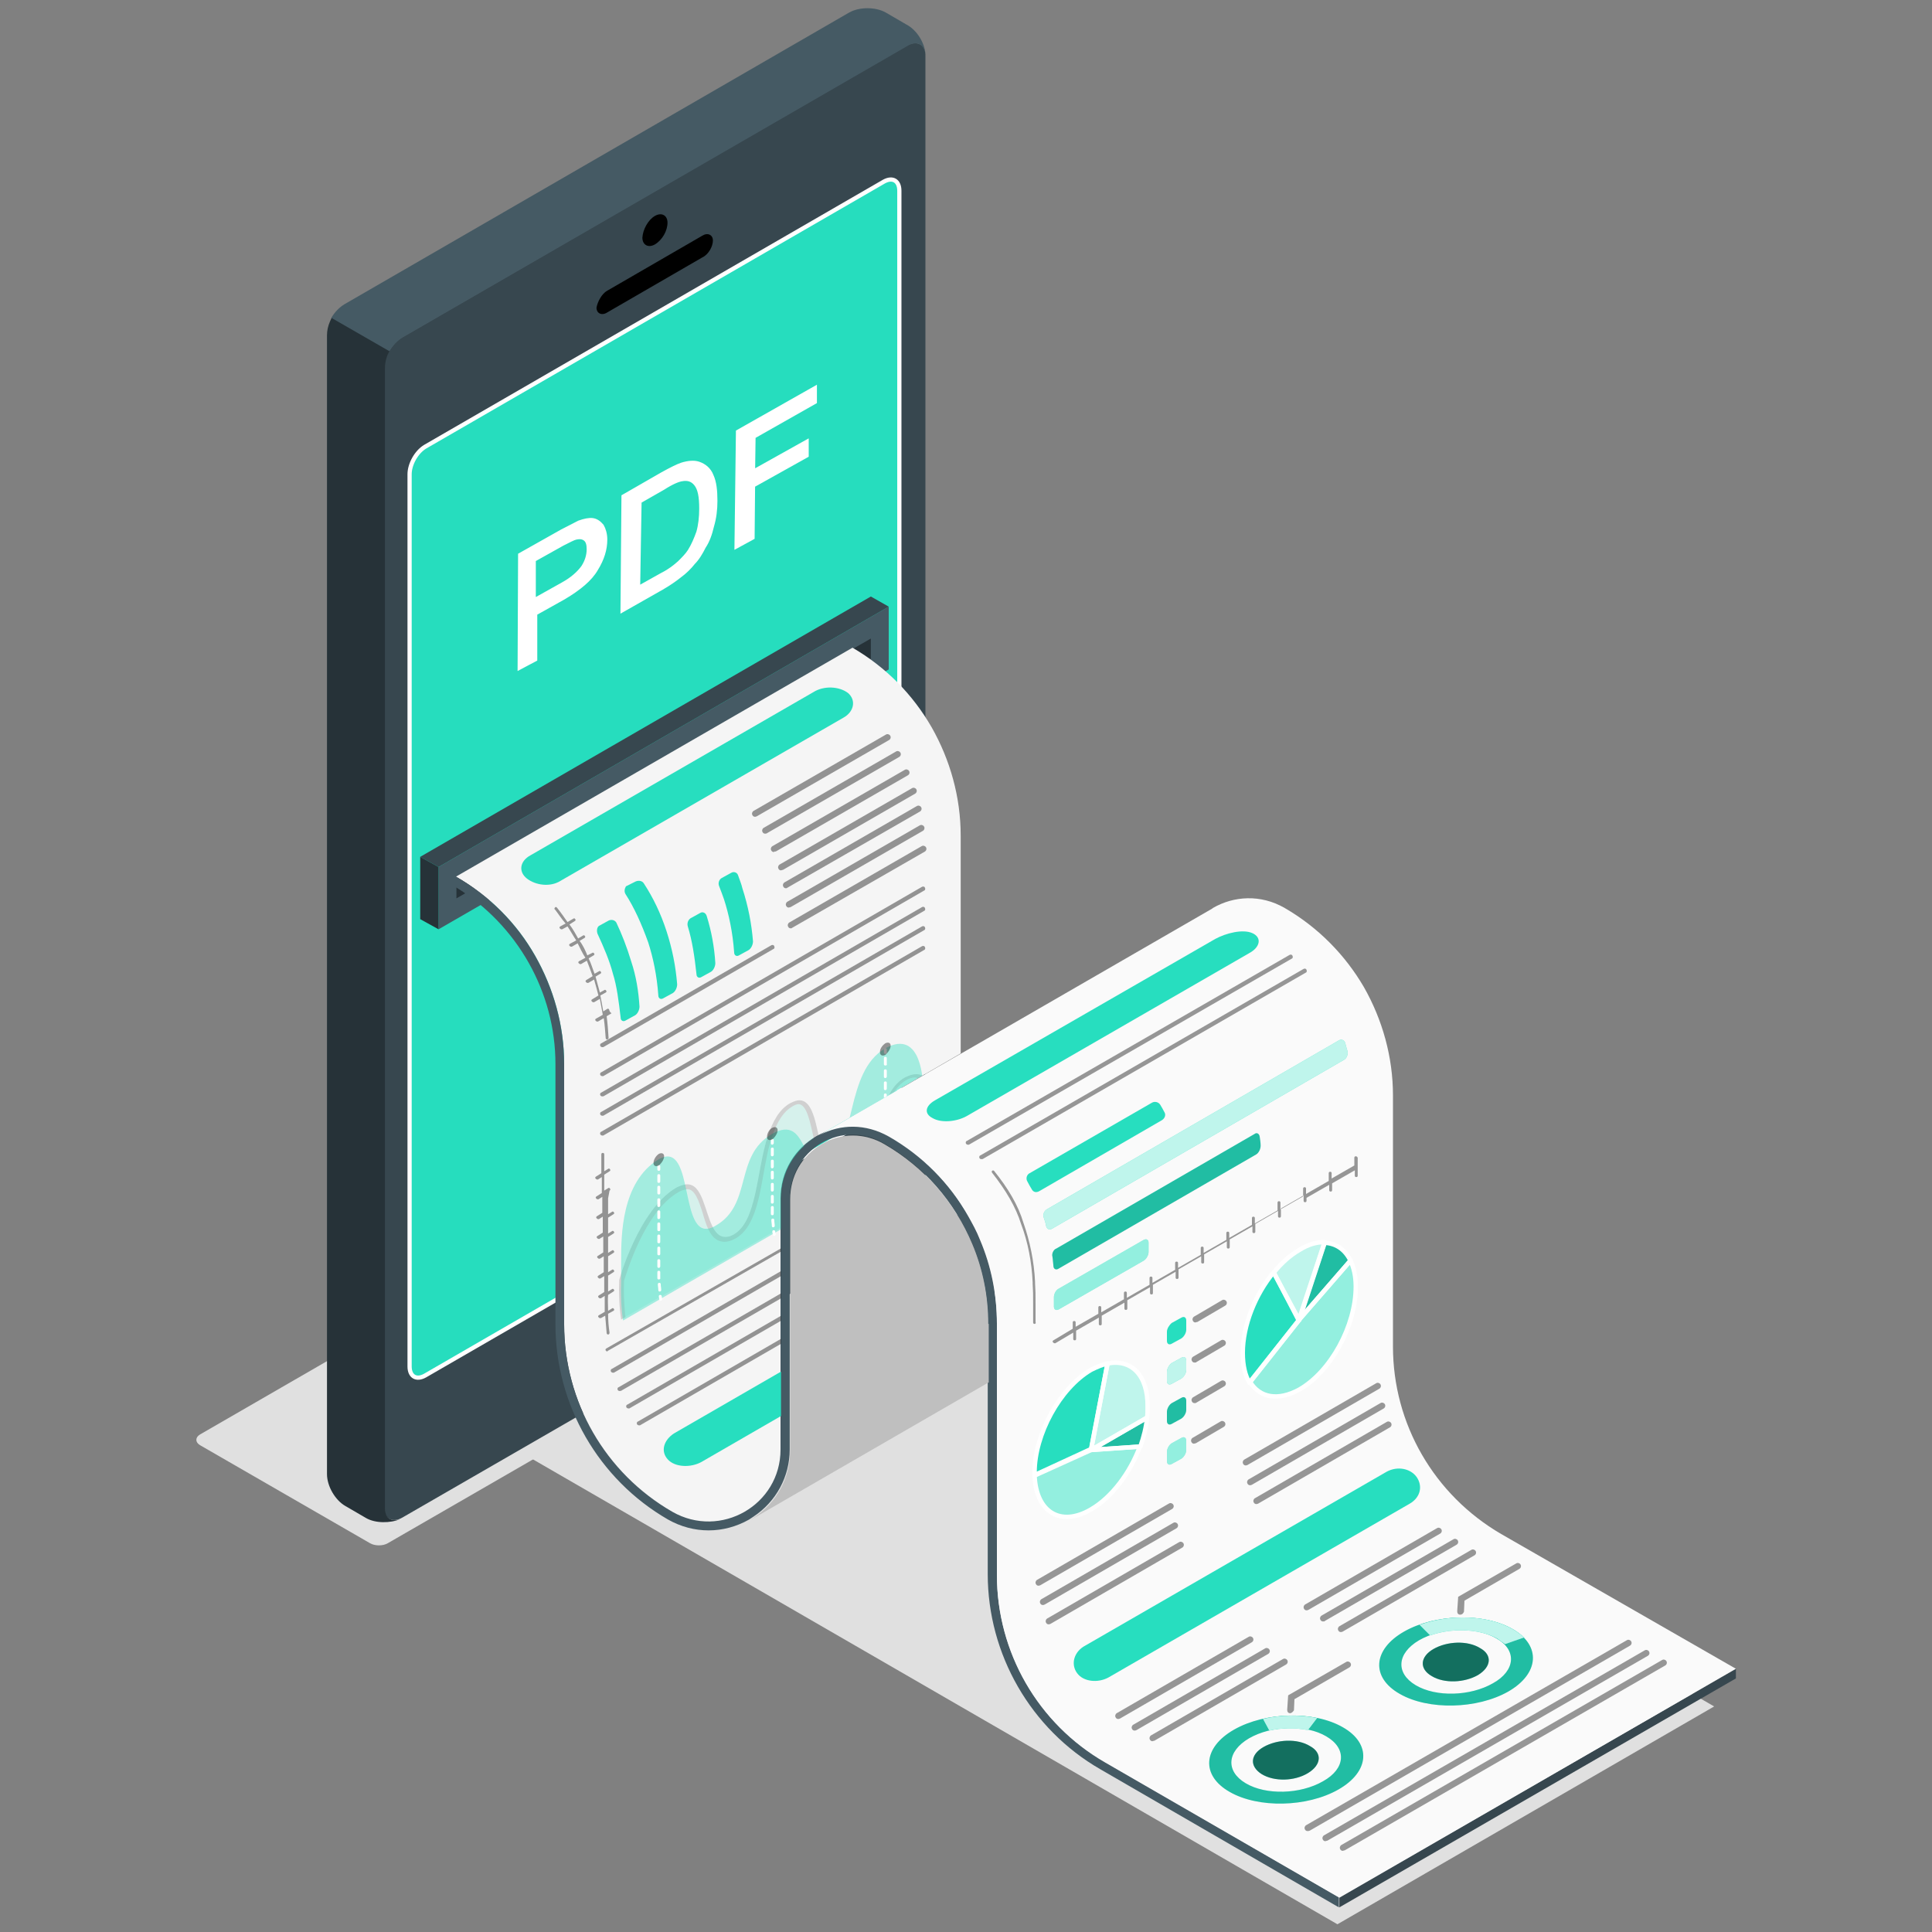 <?xml version="1.0" encoding="utf-8"?>
<!-- Generator: Adobe Illustrator 25.3.1, SVG Export Plug-In . SVG Version: 6.00 Build 0)  -->
<!DOCTYPE svg PUBLIC "-//W3C//DTD SVG 1.1//EN" "http://www.w3.org/Graphics/SVG/1.1/DTD/svg11.dtd">
<svg version="1.1" id="レイヤー_1" xmlns:x="http://ns.adobe.com/Extensibility/1.0/" xmlns:i="http://ns.adobe.com/AdobeIllustrator/10.0/" xmlns:graph="http://ns.adobe.com/Graphs/1.0/"
	 xmlns="http://www.w3.org/2000/svg" xmlns:xlink="http://www.w3.org/1999/xlink" x="0px" y="0px" viewBox="0 0 400 400"
	 style="enable-background:new 0 0 400 400;" xml:space="preserve">
<rect x="0" y="0" width="400" height="400" fill="#808080" stroke="none"/>
<style type="text/css">
	.st0{fill:#E0E0E0;}
	.st1{fill:#37474F;}
	.st2{fill:#263238;}
	.st3{fill:#27DEBF;}
	.st4{fill:#26DDBE;stroke:#FFFFFF;stroke-width:0.873;stroke-miterlimit:10;}
	.st5{fill:#455A64;}
	.st6{fill:#F5F5F5;}
	.st7{fill:#FAFAFA;}
	.st8{opacity:0.15;enable-background:new    ;}
	.st9{clip-path:url(#SVGID_2_);}
	.st10{opacity:0.4;enable-background:new    ;}
	.st11{opacity:0.15;}
	.st12{opacity:0.4;}
	.st13{fill:#FFFFFF;}
	.st14{opacity:0.7;fill:#FFFFFF;enable-background:new    ;}
	.st15{opacity:0.5;fill:#FFFFFF;enable-background:new    ;}
	.st16{fill:none;stroke:#FFFFFF;stroke-width:0.918;stroke-linecap:round;stroke-linejoin:round;stroke-miterlimit:10;}
	.st17{opacity:0.5;enable-background:new    ;}
	.st18{fill:#FFFFFF;stroke:#FFFFFF;stroke-width:0.873;stroke-miterlimit:10;}
</style>
<g>
	<polygon id="Shadow_13_" class="st0" points="106.8,300.1 276.9,398.4 354.9,353.3 184.7,255.1 	"/>
	<path id="Shadow_12_" class="st0" d="M76.6,319.5l-35.2-20.3c-1-0.6-1-1.6,0-2.2l123.8-71.5c1-0.6,2.7-0.6,3.8,0l35.2,20.3
		c1,0.6,1,1.6,0,2.2L80.3,319.5C79.3,320.1,77.6,320.1,76.6,319.5z"/>
	<g id="Device_4_">
		<g id="Device_5_">
			<g id="XMLID_602_">
				<path id="XMLID_603_" class="st1" d="M187.8,9.4L83.3,69.8c-2.1,1.2-3.8,4.1-3.8,6.6V312c0,2.4,1.7,3.4,3.8,2.2l104.5-60.3
					c2.1-1.2,3.8-4.1,3.8-6.6V11.7C191.7,9.2,189.9,8.3,187.8,9.4z M186.2,225.6c0,2.1-1.4,3.4-3.2,4.5l-95,54.9
					c-1.8,1-3.2,0.2-3.2-1.9V98.4c0-2.1,1.4-4.6,3.2-5.7l95-54.9c1.8-1,3.2-0.2,3.2,1.9V225.6z"/>
			</g>
			<g id="XMLID_600_">
				<path id="XMLID_601_" class="st2" d="M82.9,314.5c-2.1,0.9-5.2,0.9-7.1-0.2l-4.3-2.5c-2.1-1.2-3.8-4.1-3.8-6.6V69.4
					c0-0.9,0.2-1.9,0.6-2.8c0.1-0.3,0.3-0.6,0.4-0.9l0,0l12,6.9l0,0c-0.2,0.4-0.5,0.9-0.6,1.3c-0.3,0.8-0.4,1.6-0.4,2.4V312
					C79.6,314.3,81,315.2,82.9,314.5z"/>
			</g>
			<path id="XMLID_599_" class="st3" d="M136.5,263.4c3.3-1.9,6-0.3,6,3.4c0,3.8-2.7,8.5-6,10.3s-6,0.4-6-3.4
				C130.5,269.9,133.2,265.3,136.5,263.4z"/>
			<g id="XMLID_596_">
				<path id="XMLID_598_" d="M135.6,44.7c1.4-0.8,2.6-0.1,2.6,1.4c0,1.7-1.1,3.6-2.6,4.5c-1.4,0.8-2.6,0.1-2.6-1.4
					C133.1,47.5,134.2,45.5,135.6,44.7z"/>
				<path id="XMLID_597_" d="M125.7,60.2l19.7-11.4c1.1-0.7,2.2-0.2,2.2,1c0,1.2-0.9,2.9-2.2,3.5l-19.7,11.4c-1.1,0.7-2.2,0.2-2.2-1
					C123.7,62.5,124.6,60.8,125.7,60.2z"/>
			</g>
			<path id="XMLID_595_" class="st4" d="M186.2,225.4c0,2.1-1.4,3.4-3.2,4.5l-95,54.9c-1.8,1-3.2,0.2-3.2-1.9V98.2
				c0-2.1,1.4-4.6,3.2-5.7l95-54.9c1.8-1,3.2-0.2,3.2,1.9V225.4z"/>
			<g id="XMLID_593_">
				<path id="XMLID_594_" class="st5" d="M191.6,11.1c-0.3-2-1.9-2.7-3.7-1.6L83.3,69.9c-1,0.6-2,1.7-2.7,2.8l-12-6.9
					c0.7-1.2,1.7-2.2,2.7-2.8L175.8,2.6c2.1-1.2,5.5-1.2,7.6,0l4.3,2.5C189.8,6.2,191.4,8.8,191.6,11.1z"/>
			</g>
		</g>
	</g>
	<g id="Analysis_2_">
		<g>
			<g>
				<polygon class="st5" points="90.8,179.5 184,125.6 184,138.6 90.8,192.4 				"/>
				<polygon class="st2" points="94.5,181.6 94.5,186 180.3,136.4 180.3,132.2 				"/>
				<polygon class="st1" points="90.8,179.5 87,177.4 180.3,123.5 184,125.6 				"/>
				<polygon class="st2" points="87,177.4 90.8,179.5 90.8,192.4 87,190.3 				"/>
			</g>
			<g id="XMLID_588_">
				<polygon id="XMLID_591_" class="st1" points="359.4,347.5 277.3,394.9 277.3,392.8 359.4,345.5 				"/>
				<path id="XMLID_590_" class="st6" d="M198.9,218.1l-18.1,10.5l-11.1,6.4c-0.3,0.2-0.7,0.4-1,0.6c-4.1,2.6-7,7.1-7,12.6v52
					c0,5.1-2.4,9.3-6,11.9c-2.6,2-5.7,3-9,3c-2.5,0-5.1-0.6-7.5-2.1c-13.9-8-22.4-22.8-22.4-38.8v-53.9c0-8-2.2-15.7-6-22.4
					c-3.8-6.7-9.4-12.4-16.4-16.4l82.1-47.4l0,0c6.9,4,12.5,9.7,16.4,16.5c3.8,6.7,6,14.4,6,22.4v23.5
					C198.9,203.3,198.9,218.1,198.9,218.1z"/>
				<path class="st5" d="M228.8,364.8c-13.9-8-22.4-22.8-22.4-38.8v-52c0-6.1-1.2-12-3.5-17.4c-0.7-1.8-1.6-3.4-2.5-5
					c-3.8-6.7-9.4-12.4-16.4-16.4l0,0c-9.9-5.7-22.4,1.4-22.4,12.9v5.3v-5.3v52v-10.8v10.8c0,11.5-12.4,18.6-22.4,12.9
					c-13.9-8-22.4-22.8-22.4-38.8v-53.9c0-8-2.2-15.7-6-22.4c-3.8-6.7-9.4-12.4-16.4-16.4v2.2c12.7,7.8,20.6,21.7,20.6,36.6v53.9
					c0,16.6,8.9,32.1,23.3,40.4c5.3,3,11.5,3,16.8,0c0.3-0.2,0.6-0.4,0.9-0.6l0,0c4.7-3.1,7.5-8.3,7.5-13.9v-52
					c0-4.8,2.5-9,6.5-11.4c4.1-2.4,9-2.4,13,0c8.3,4.8,14.6,12.1,18.2,20.7c2.2,5.2,3.3,10.8,3.3,16.5v12.1v39.9
					c0,16.6,8.9,32.1,23.3,40.4l49.4,28.6v-2.1L228.8,364.8z"/>
				<path id="XMLID_589_" class="st7" d="M359.4,345.5l-82.1,47.4l-48.5-28c-13.9-8-22.4-22.8-22.4-38.8v-52c0-6.1-1.2-12-3.5-17.4
					c-0.7-1.8-1.6-3.4-2.5-5c-3.8-6.7-9.4-12.4-16.4-16.4c-4.8-2.7-10-2.6-14.3-0.3l11.1-6.4l22.4-12.9l47.8-27.6l0.1-0.1
					c4.3-2.5,9.9-2.9,14.9,0c6.9,4,12.5,9.7,16.4,16.4c3.8,6.7,6,14.4,6,22.4v52c0,16,8.5,30.7,22.4,38.8L359.4,345.5z"/>
				<path class="st0" d="M204.6,274.1c0-5.7-1.1-11.3-3.3-16.5c-3.6-8.6-9.9-15.9-18.2-20.7c-4.1-2.4-9-2.4-13,0
					c-4.1,2.4-6.5,6.6-6.5,11.4v52c0,5.7-2.8,10.8-7.5,13.9l0,0c-0.3,0.2-0.6,0.4-0.9,0.6l49.5-28.6V274.1z"/>
				<path class="st8" d="M204.6,274.1c0-5.7-1.1-11.3-3.3-16.5c-3.6-8.6-9.9-15.9-18.2-20.7c-4.1-2.4-9-2.4-13,0
					c-4.1,2.4-6.5,6.6-6.5,11.4v52c0,5.7-2.8,10.8-7.5,13.9l0,0c-0.3,0.2-0.6,0.4-0.9,0.6l49.5-28.6V274.1z"/>
			</g>
		</g>
		<g>
			<g>
				<defs>
					<path id="SVGID_1_" d="M198.9,218.1l-18.1,10.5l-11.1,6.4c-0.3,0.2-0.7,0.4-1,0.6c-4.1,2.6-7,7.1-7,12.6v52
						c0,5.1-2.4,9.3-6,11.9c-2.6,2-5.7,3-9,3c-2.5,0-5.1-0.6-7.5-2.1c-13.9-8-22.4-22.8-22.4-38.8v-53.9c0-8-2.2-15.7-6-22.4
						c-3.8-6.7-9.4-12.4-16.4-16.4l82.1-47.4l0,0c6.9,4,12.5,9.7,16.4,16.5c3.8,6.7,6,14.4,6,22.4v23.5
						C198.9,203.3,198.9,218.1,198.9,218.1z"/>
				</defs>
				<clipPath id="SVGID_2_">
					<use xlink:href="#SVGID_1_"  style="overflow:visible;"/>
				</clipPath>
				<g class="st9">
					<path class="st3" d="M109.1,181.9c1.8,1.4,4.8,1.8,6.9,0.5l58.6-33.8c2.2-1.2,2.7-3.6,1-5.1c-1.8-1.4-5-1.6-7.2-0.2l-58.6,33.8
						C107.6,178.3,107.3,180.5,109.1,181.9z"/>
					<g>
						<path class="st10" d="M156.3,169.1c-0.2,0-0.4-0.1-0.5-0.3c-0.2-0.3-0.1-0.7,0.2-0.9l27.4-15.8c0.3-0.2,0.7-0.1,0.9,0.2
							c0.2,0.3,0.1,0.7-0.2,0.9L156.7,169C156.5,169.1,156.4,169.1,156.3,169.1z"/>
					</g>
					<g>
						<path class="st10" d="M158.4,172.6c-0.2,0-0.4-0.1-0.5-0.3c-0.2-0.3-0.1-0.7,0.2-0.9l27.4-15.8c0.3-0.2,0.7-0.1,0.9,0.2
							c0.2,0.3,0.1,0.7-0.2,0.9l-27.4,15.8C158.7,172.6,158.5,172.6,158.4,172.6z"/>
					</g>
					<g>
						<path class="st10" d="M160.2,176.4c-0.2,0-0.4-0.1-0.5-0.3c-0.2-0.3-0.1-0.7,0.2-0.9l27.4-15.8c0.3-0.2,0.7-0.1,0.9,0.2
							c0.2,0.3,0.1,0.7-0.2,0.9l-27.4,15.8C160.4,176.2,160.3,176.4,160.2,176.4z"/>
					</g>
					<g>
						<path class="st10" d="M161.7,180.2c-0.2,0-0.4-0.1-0.5-0.3c-0.2-0.3-0.1-0.7,0.2-0.9l27.4-15.8c0.3-0.2,0.7-0.1,0.9,0.2
							s0.1,0.7-0.2,0.9l-27.4,15.8C161.9,180.1,161.8,180.2,161.7,180.2z"/>
					</g>
					<g>
						<path class="st10" d="M162.7,183.9c-0.2,0-0.4-0.1-0.5-0.3c-0.2-0.3-0.1-0.7,0.2-0.9l27.4-15.8c0.3-0.2,0.7-0.1,0.9,0.2
							s0.1,0.7-0.2,0.9L163,183.8C162.9,183.9,162.8,183.9,162.7,183.9z"/>
					</g>
					<g>
						<path class="st10" d="M163.3,187.9c-0.2,0-0.4-0.1-0.5-0.3c-0.2-0.3-0.1-0.7,0.2-0.9l27.4-15.8c0.3-0.2,0.7-0.1,0.9,0.2
							c0.2,0.3,0.1,0.7-0.2,0.9l-27.4,15.8C163.6,187.8,163.4,187.9,163.3,187.9z"/>
					</g>
					<g>
						<path class="st10" d="M163.7,192.2c-0.2,0-0.4-0.1-0.5-0.3c-0.2-0.3-0.1-0.7,0.2-0.9l27.4-15.8c0.3-0.2,0.7-0.1,0.9,0.2
							c0.2,0.3,0.1,0.7-0.2,0.9L164,192.1C163.9,192.2,163.8,192.2,163.7,192.2z"/>
					</g>
					<g>
						<path class="st10" d="M124.7,222.8c-0.2,0-0.3-0.1-0.4-0.2c-0.1-0.2-0.1-0.5,0.2-0.6l66.4-38.4c0.2-0.1,0.5-0.1,0.6,0.2
							c0.1,0.2,0.1,0.5-0.2,0.6l-66.4,38.4C124.8,222.8,124.8,222.8,124.7,222.8z"/>
						<path class="st10" d="M124.7,227c-0.2,0-0.3-0.1-0.4-0.2c-0.1-0.2-0.1-0.5,0.2-0.6l66.4-38.4c0.2-0.1,0.5-0.1,0.6,0.2
							c0.1,0.2,0.1,0.5-0.2,0.6L124.9,227C124.8,226.9,124.8,227,124.7,227z"/>
						<path class="st10" d="M124.7,231c-0.2,0-0.3-0.1-0.4-0.2c-0.1-0.2-0.1-0.5,0.2-0.6l66.4-38.4c0.2-0.1,0.5-0.1,0.6,0.2
							c0.1,0.2,0.1,0.5-0.2,0.6L124.9,231C124.8,231,124.8,231,124.7,231z"/>
						<path class="st10" d="M124.7,235.1c-0.2,0-0.3-0.1-0.4-0.2c-0.1-0.2-0.1-0.5,0.2-0.6l66.4-38.4c0.2-0.1,0.5-0.1,0.6,0.2
							c0.1,0.2,0.1,0.5-0.2,0.6l-66.4,38.4C124.8,235.1,124.8,235.1,124.7,235.1z"/>
					</g>
					<g>
						<g>
							<g>
								<path class="st10" d="M124.7,216.8c-0.2,0-0.3-0.1-0.4-0.2c-0.1-0.2-0.1-0.5,0.2-0.6l35.2-20.3c0.2-0.1,0.5-0.1,0.6,0.2
									c0.1,0.2,0.1,0.5-0.2,0.6l-35.2,20.3C124.8,216.8,124.8,216.8,124.7,216.8z"/>
							</g>
						</g>
						<g>
							<path class="st3" d="M123.7,193.3c1.3,2.8,2.5,5.6,3.2,8.3c0.8,2.5,1.2,5.7,1.6,9.1c0,0.6,0.5,0.9,1,0.6l2-1.1
								c0.5-0.3,0.9-1.1,0.9-1.8c-0.2-3.2-0.7-6.3-1.7-9.3c-0.9-3-2-5.8-3.1-8.1c-0.3-0.5-1-0.7-1.6-0.4l-2,1.1
								C123.6,192,123.5,192.7,123.7,193.3z"/>
						</g>
						<g>
							<path class="st3" d="M129.5,185.1c1.8,2.8,3.3,6.1,4.7,10c1,3.1,1.8,6.8,2.1,11c0,0.6,0.5,0.9,1,0.6l2-1.1
								c0.5-0.3,0.9-1.1,0.9-1.8c-0.3-3.7-1-7.3-2.2-11c-1.2-3.7-2.8-7-4.7-9.9c-0.3-0.5-1-0.7-1.7-0.4l-2,1
								C129.3,184,129.2,184.6,129.5,185.1z"/>
						</g>
						<path class="st3" d="M142,190.7"/>
						<path class="st3" d="M145,189l-2,1.1c-0.5,0.3-0.8,1-0.6,1.7c0.9,2.9,1.4,6.2,1.8,9.9c0,0.6,0.5,0.9,1,0.6l2-1.1
							c0.5-0.3,0.9-1.1,0.9-1.8c-0.2-3.3-0.8-6.6-1.8-9.8C146.1,189,145.5,188.7,145,189z"/>
						<path class="st3" d="M152.8,181.2c-0.2-0.6-0.9-0.8-1.4-0.5l-2,1.1c-0.5,0.3-0.8,1-0.5,1.7c0.3,0.8,0.7,1.8,1,2.7
							c1,3.1,1.8,6.8,2.1,11c0,0.6,0.5,0.9,1,0.6l2-1.1c0.5-0.3,0.9-1.1,0.9-1.8c-0.3-3.7-1-7.3-2.2-11
							C153.5,183,153.1,182.1,152.8,181.2z"/>
						<path class="st10" d="M126.1,209c-0.1-0.2-0.3-0.2-0.4-0.1l-0.8,0.5c-0.2-1.1-0.4-2.3-0.6-3.3l1.1-0.6
							c0.2-0.1,0.2-0.3,0.1-0.4c-0.1-0.2-0.3-0.2-0.4-0.1l-0.9,0.5c-0.3-1.1-0.6-2.2-0.9-3.3l1-0.6c0.2-0.1,0.2-0.3,0.1-0.4
							c-0.1-0.2-0.3-0.2-0.4-0.1l-0.9,0.5c-0.4-1-0.7-2.1-1.2-3.1v-0.1l1-0.6c0.2-0.1,0.2-0.3,0.1-0.4c-0.1-0.2-0.3-0.2-0.4-0.1
							l-1,0.5c-0.4-1-0.9-2.1-1.6-3l1-0.6c0.2-0.1,0.2-0.3,0.1-0.4c-0.1-0.2-0.3-0.2-0.4-0.1l-1,0.6c-0.5-0.9-1.1-2-1.8-2.9l1.1-0.7
							c0.2-0.1,0.2-0.3,0.1-0.4c-0.1-0.2-0.3-0.2-0.4-0.1l-1.2,0.7c-0.7-1-1.4-2-2.2-3c-0.1-0.1-0.3-0.2-0.4,0
							c-0.1,0.1-0.2,0.3,0,0.4c0.7,0.9,1.4,2,2.2,2.9l-1.1,0.6c-0.2,0.1-0.2,0.3-0.1,0.4c0.1,0.1,0.2,0.2,0.3,0.2c0.1,0,0.1,0,0.2,0
							l1.1-0.6c0.6,0.9,1.2,2,1.8,2.9l-1.3,0.7c-0.2,0.1-0.2,0.3-0.1,0.4c0.1,0.1,0.2,0.2,0.3,0.2c0.1,0,0.1,0,0.2,0l1.2-0.7
							c0.5,1,1,2.1,1.6,3l-1.3,0.7c-0.2,0.1-0.2,0.3-0.1,0.4c0.1,0.1,0.2,0.2,0.3,0.2c0.1,0,0.1,0,0.2,0l1.2-0.7l0,0
							c0.4,1,0.8,2.1,1.2,3.2l-1.3,0.8c-0.2,0.1-0.2,0.3-0.1,0.4c0.1,0.1,0.2,0.2,0.3,0.2c0.1,0,0.1,0,0.2,0l1.2-0.7
							c0.3,1,0.6,2.2,0.9,3.3l-1.3,0.8c-0.2,0.1-0.2,0.3-0.1,0.4c0.1,0.1,0.2,0.2,0.3,0.2c0.1,0,0.1,0,0.2,0l1.2-0.7
							c0.2,1.1,0.4,2.2,0.6,3.3l-1.4,0.8c-0.2,0.1-0.2,0.3-0.1,0.4s0.2,0.2,0.3,0.2s0.1,0,0.2,0l1.2-0.7c0.2,1.3,0.3,2.8,0.4,4.1
							c0,0.2,0.1,0.3,0.3,0.3l0,0c0.2,0,0.3-0.2,0.3-0.3c-0.1-1.6-0.2-3-0.4-4.5l1-0.6C126.1,209.4,126.2,209.2,126.1,209z"/>
					</g>
					<g>
						<g class="st11">
							<g>
								<path class="st3" d="M129.4,272.7c-0.3-2.5-0.4-5-0.3-7.3c0.3-0.9,4.2-14.6,11.5-18.8c0.5-0.3,1-0.5,1.4-0.6
									c0.2,0,0.4-0.1,0.6-0.1c2,0,2.8,2.7,3.6,5.3c0.3,1,0.7,2.2,1.1,3.1c0.5,1,1.3,2.5,3,2.5c0.6,0,1.2-0.2,2-0.6
									c3.5-2,4.6-7.5,5.6-13.1c0.5-2.6,0.9-5.3,1.8-7.6c1-3.3,2.5-5.4,4.3-6.5c0.6-0.3,1.1-0.5,1.7-0.5c2.1,0,2.8,3.6,3.5,7.1
									c0.4,2,0.8,3.9,1.4,5.4c0.7,1.7,1.8,2.5,3,2.5c0.6,0,1.3-0.2,2.1-0.6c4.3-2.5,5.6-6.7,6.8-10.8c1-3.4,2.1-6.7,4.9-8.4
									c0.7-0.4,1.4-0.6,2.1-0.6c0.3,0,0.6,0.1,0.9,0.2c0.1,1.1,0.1,2,0.1,2v8.3c0.1,1.6,0.2,2.8,0.3,3.8L129.4,272.7z"/>
							</g>
							<g>
								<path d="M191.6,237.4c-0.2-1.2-0.3-2.6-0.4-4.1V225c0,0,0-0.9-0.2-2.3c-0.4-0.2-0.8-0.3-1.3-0.3l0,0c-0.7,0-1.4,0.2-2.4,0.7
									c-6.3,3.7-3.9,14.6-11.8,19.1c-0.7,0.4-1.3,0.6-1.9,0.6c-1.1,0-2-0.9-2.6-2.3c-1.9-4.1-1.8-12.7-5.5-12.7
									c-0.5,0-1.1,0.2-1.9,0.6c-2.3,1.3-3.6,3.8-4.6,6.7c-2.4,7.3-2.2,17.7-7.1,20.5c-0.7,0.4-1.2,0.5-1.8,0.5
									c-1.1,0-2-0.9-2.6-2.2c-1.6-3.2-2.1-8.7-5.2-8.7c-0.2,0-0.4,0-0.7,0.1c-0.5,0.1-1,0.3-1.6,0.6c-7.8,4.6-11.8,19.1-11.8,19.1
									c-0.1,2.8,0,5.6,0.4,8.2l0.9-0.5c0-0.2-0.1-0.5-0.1-0.9c-0.2-2.2-0.3-4.3-0.2-6.6c0.4-1.2,4.2-14.4,11.3-18.4
									c0.5-0.3,0.9-0.4,1.3-0.5c0.2,0,0.3-0.1,0.5-0.1c1.6,0,2.4,2.5,3.2,5c0.3,1.1,0.7,2.3,1.1,3.2c0.3,0.6,1.2,2.7,3.4,2.7
									c0.7,0,1.4-0.2,2.3-0.7c3.7-2.1,4.8-7.7,5.8-13.5c0.5-2.6,0.9-5.3,1.8-7.6c1-3.2,2.4-5.2,4.1-6.2c0.5-0.3,1-0.5,1.3-0.5
									c1.7,0,2.4,3.6,3.1,6.7c0.4,2,0.8,3.9,1.6,5.5c0.8,1.9,2,2.8,3.4,2.8c0.7,0,1.4-0.2,2.4-0.7c4.5-2.6,5.8-7,7-11.1
									c1-3.4,2.1-6.5,4.7-8.1c0.7-0.4,1.3-0.6,1.9-0.6l0,0c0.2,0,0.3,0,0.5,0.1c0.1,0.9,0.1,1.6,0.1,1.6v8.3
									c0.1,1.4,0.2,2.6,0.3,3.6c0.1,0.4,0.1,0.7,0.2,0.9L191.6,237.4"/>
							</g>
						</g>
						<g class="st12">
							<path class="st3" d="M128.6,261.1v4.1c-0.1,2.8,0,5.6,0.4,8.2l62.5-36.1c-0.2-1.2-0.3-2.6-0.4-4.1v-8.3c0,0,0-12.3-7.9-7.8
								c-8.2,4.8-5.9,19.8-11.7,23.2c-5.9,3.4-3.9-10-11.7-5.5c-7.9,4.6-3.9,14.6-11.7,19c-7.9,4.6-3.9-18.2-11.7-13.8
								C128.6,244.7,128.6,255.9,128.6,261.1z"/>
						</g>
						<g>
							<path class="st10" d="M125.7,279.8c-0.1,0-0.2-0.1-0.3-0.2c-0.1-0.2,0-0.3,0.1-0.4l66.5-38.1c0.2-0.1,0.3,0,0.4,0.1
								c0.1,0.2,0,0.3-0.1,0.4l-66.5,38.1C125.8,279.8,125.8,279.8,125.7,279.8z"/>
						</g>
						<g>
							<g>
								<path class="st13" d="M136.4,242.4c-0.2,0-0.3-0.1-0.3-0.3v-0.6c0-0.2,0.1-0.3,0.3-0.3c0.2,0,0.3,0.1,0.3,0.3v0.6
									C136.7,242.3,136.6,242.4,136.4,242.4z"/>
							</g>
							<g>
								<path class="st13" d="M136.6,267.4c-0.2,0-0.3-0.1-0.3-0.3c0-0.4-0.1-0.8-0.1-1.2c0-0.2,0.1-0.3,0.3-0.3
									c0.2,0,0.3,0.1,0.3,0.3c0,0.4,0.1,0.8,0.1,1.2C136.9,267.2,136.8,267.4,136.6,267.4L136.6,267.4z M136.4,264.9
									c-0.2,0-0.3-0.1-0.3-0.3c0-0.3,0-0.8,0-1.2c0-0.2,0.1-0.3,0.3-0.3s0.3,0.1,0.3,0.3c0,0.5,0,0.9,0,1.2
									C136.8,264.7,136.6,264.9,136.4,264.9C136.5,264.9,136.4,264.9,136.4,264.9z M136.4,262.5c-0.2,0-0.3-0.1-0.3-0.3v-1.2
									c0-0.2,0.1-0.3,0.3-0.3l0,0c0.2,0,0.3,0.1,0.3,0.3v1.2C136.7,262.3,136.6,262.5,136.4,262.5L136.4,262.5z M136.4,259.9
									c-0.2,0-0.3-0.1-0.3-0.3v-1.2c0-0.2,0.1-0.3,0.3-0.3l0,0c0.2,0,0.3,0.1,0.3,0.3v1.2C136.7,259.8,136.6,259.9,136.4,259.9
									L136.4,259.9z M136.4,257.4c-0.2,0-0.3-0.1-0.3-0.3v-1.2c0-0.2,0.1-0.3,0.3-0.3c0.2,0,0.3,0.1,0.3,0.3v1.2
									C136.7,257.3,136.6,257.4,136.4,257.4z M136.4,254.9c-0.2,0-0.3-0.1-0.3-0.3v-1.2c0-0.2,0.1-0.3,0.3-0.3
									c0.2,0,0.3,0.1,0.3,0.3v1.2C136.7,254.8,136.6,254.9,136.4,254.9z M136.4,252.4c-0.2,0-0.3-0.1-0.3-0.3v-1.2
									c0-0.2,0.1-0.3,0.3-0.3c0.2,0,0.3,0.1,0.3,0.3v1.2C136.7,252.2,136.6,252.4,136.4,252.4z M136.4,249.9L136.4,249.9
									c-0.2,0-0.3-0.1-0.3-0.3v-1.2c0-0.2,0.1-0.3,0.3-0.3s0.3,0.1,0.3,0.3v1.2C136.7,249.7,136.6,249.9,136.4,249.9z
									 M136.4,247.3L136.4,247.3c-0.2,0-0.3-0.1-0.3-0.3v-1.2c0-0.2,0.1-0.3,0.3-0.3s0.3,0.1,0.3,0.3v1.2
									C136.7,247.2,136.6,247.3,136.4,247.3z M136.4,244.9c-0.2,0-0.3-0.1-0.3-0.3v-1.2c0-0.2,0.1-0.3,0.3-0.3l0,0
									c0.2,0,0.3,0.1,0.3,0.3v1.2C136.7,244.8,136.6,244.9,136.4,244.9z"/>
							</g>
							<g>
								<path class="st13" d="M136.8,269.3c-0.2,0-0.3-0.1-0.3-0.3c0-0.2-0.1-0.4-0.1-0.6s0.1-0.3,0.3-0.3c0.2,0,0.3,0.1,0.3,0.3
									c0,0.2,0.1,0.4,0.1,0.6C137.1,269.1,137,269.3,136.8,269.3L136.8,269.3z"/>
							</g>
						</g>
						<g>
							<g>
								<path class="st13" d="M183.3,218.2c-0.2,0-0.3-0.1-0.3-0.3v-0.6c0-0.2,0.1-0.3,0.3-0.3l0,0c0.2,0,0.3,0.1,0.3,0.3v0.6
									C183.7,218.1,183.5,218.2,183.3,218.2z"/>
							</g>
							<g>
								<path class="st13" d="M183.5,243.2c-0.2,0-0.3-0.1-0.3-0.3c0-0.4-0.1-0.8-0.1-1.2c0-0.2,0.1-0.3,0.3-0.3
									c0.2,0,0.3,0.1,0.3,0.3c0,0.4,0.1,0.8,0.1,1.2C183.9,243,183.7,243.2,183.5,243.2L183.5,243.2z M183.4,240.7
									c-0.2,0-0.3-0.1-0.3-0.3c0-0.3,0-0.8,0-1.2c0-0.2,0.1-0.3,0.3-0.3l0,0c0.2,0,0.3,0.1,0.3,0.3c0,0.5,0,0.9,0,1.2
									C183.7,240.5,183.6,240.7,183.4,240.7L183.4,240.7z M183.4,238.2c-0.2,0-0.3-0.1-0.3-0.3v-1.2c0-0.2,0.1-0.3,0.3-0.3l0,0
									c0.2,0,0.3,0.1,0.3,0.3v1.2C183.7,238,183.5,238.2,183.4,238.2L183.4,238.2z M183.3,235.8c-0.2,0-0.3-0.1-0.3-0.3v-1.2
									c0-0.2,0.1-0.3,0.3-0.3l0,0c0.2,0,0.3,0.1,0.3,0.3v1.2C183.7,235.6,183.5,235.8,183.3,235.8L183.3,235.8z M183.3,233.2
									c-0.2,0-0.3-0.1-0.3-0.3v-1.2c0-0.2,0.1-0.3,0.3-0.3s0.3,0.1,0.3,0.3v1.2C183.7,233.1,183.5,233.2,183.3,233.2z
									 M183.3,230.7c-0.2,0-0.3-0.1-0.3-0.3v-1.2c0-0.2,0.1-0.3,0.3-0.3s0.3,0.1,0.3,0.3v1.2C183.6,230.6,183.5,230.7,183.3,230.7
									z M183.3,228.2c-0.2,0-0.3-0.1-0.3-0.3v-1.2c0-0.2,0.1-0.3,0.3-0.3s0.3,0.1,0.3,0.3v1.2
									C183.6,228.1,183.5,228.2,183.3,228.2z M183.3,225.7L183.3,225.7c-0.2,0-0.3-0.1-0.3-0.3v-1.2c0-0.2,0.1-0.3,0.3-0.3
									s0.3,0.1,0.3,0.3v1.2C183.6,225.5,183.5,225.7,183.3,225.7z M183.3,223.2L183.3,223.2c-0.2,0-0.3-0.1-0.3-0.3v-1.2
									c0-0.2,0.1-0.3,0.3-0.3s0.3,0.1,0.3,0.3v1.2C183.6,223,183.5,223.2,183.3,223.2z M183.3,220.6L183.3,220.6
									c-0.2,0-0.3-0.1-0.3-0.3v-1.2c0-0.2,0.1-0.3,0.3-0.3s0.3,0.1,0.3,0.3v1.2C183.7,220.5,183.5,220.6,183.3,220.6z"/>
							</g>
							<g>
								<path class="st13" d="M183.7,245.1c-0.2,0-0.3-0.1-0.3-0.3c0-0.2-0.1-0.4-0.1-0.6c0-0.2,0.1-0.3,0.3-0.4
									c0.2,0,0.3,0.1,0.4,0.3c0,0.2,0.1,0.4,0.1,0.6C184.1,244.9,183.9,245.1,183.7,245.1C183.8,245.1,183.7,245.1,183.7,245.1z"
									/>
							</g>
						</g>
						<g>
							<g>
								<path class="st13" d="M159.9,237c-0.2,0-0.3-0.1-0.3-0.3v-0.6c0-0.2,0.1-0.3,0.3-0.3c0.2,0,0.3,0.1,0.3,0.3v0.6
									C160.2,236.8,160,237,159.9,237z"/>
							</g>
							<g>
								<path class="st13" d="M160.1,254.1c-0.2,0-0.3-0.1-0.3-0.3c0-0.4-0.1-0.8-0.1-1.2c0-0.2,0.1-0.3,0.3-0.3
									c0.2,0,0.3,0.1,0.3,0.3c0,0.4,0.1,0.8,0.1,1.2C160.4,253.9,160.3,254.1,160.1,254.1L160.1,254.1z M159.9,251.6
									c-0.2,0-0.3-0.1-0.3-0.3V250c0-0.2,0.1-0.3,0.3-0.3l0,0c0.2,0,0.3,0.1,0.3,0.3v1.2C160.2,251.5,160.1,251.6,159.9,251.6
									L159.9,251.6z M159.9,249.2c-0.2,0-0.3-0.1-0.3-0.3v-1.2c0-0.2,0.1-0.3,0.3-0.3l0,0c0.2,0,0.3,0.1,0.3,0.3v1.2
									C160.2,249,160.1,249.2,159.9,249.2L159.9,249.2z M159.9,246.7c-0.2,0-0.3-0.1-0.3-0.3v-1.2c0-0.2,0.1-0.3,0.3-0.3l0,0
									c0.2,0,0.3,0.1,0.3,0.3v1.2C160.2,246.6,160,246.7,159.9,246.7L159.9,246.7z M159.9,244.2c-0.2,0-0.3-0.1-0.3-0.3v-1.2
									c0-0.2,0.1-0.3,0.3-0.3c0.2,0,0.3,0.1,0.3,0.3v1.2C160.2,244.1,160,244.2,159.9,244.2z M159.9,241.9L159.9,241.9
									c-0.2,0-0.3-0.1-0.3-0.3v-1.2c0-0.2,0.1-0.3,0.3-0.3c0.2,0,0.3,0.1,0.3,0.3v1.2C160.2,241.7,160,241.9,159.9,241.9z
									 M159.9,239.4L159.9,239.4c-0.2,0-0.3-0.1-0.3-0.3v-1.2c0-0.2,0.1-0.3,0.3-0.3c0.2,0,0.3,0.1,0.3,0.3v1.2
									C160.2,239.3,160,239.4,159.9,239.4z"/>
							</g>
							<g>
								<path class="st13" d="M160.3,255.9c-0.2,0-0.3-0.1-0.3-0.3c0-0.2-0.1-0.4-0.1-0.6s0.1-0.3,0.3-0.3c0.2,0,0.3,0.1,0.3,0.3
									c0,0.2,0.1,0.4,0.1,0.6C160.6,255.7,160.5,255.8,160.3,255.9L160.3,255.9z"/>
							</g>
						</g>
						<g>
							<path class="st10" d="M136.4,238.9c0.6-0.3,1.1-0.1,1.1,0.5s-0.5,1.4-1.1,1.9c-0.6,0.3-1.1,0.1-1.1-0.5
								C135.3,240.1,135.8,239.3,136.4,238.9z"/>
						</g>
						<path class="st10" d="M159.9,233.5c0.6-0.3,1.1-0.1,1.1,0.5s-0.5,1.4-1.1,1.9c-0.6,0.3-1.1,0.1-1.1-0.5
							C158.8,234.6,159.3,233.8,159.9,233.5z"/>
						<path class="st10" d="M183.3,216c0.6-0.3,1.1-0.1,1.1,0.5c0,0.6-0.5,1.4-1.1,1.9c-0.6,0.3-1.1,0.1-1.1-0.5
							C182.1,217.2,182.7,216.4,183.3,216z"/>
						<path class="st10" d="M126.2,246.5c0.2-0.1,0.2-0.3,0.1-0.4c-0.1-0.2-0.3-0.2-0.4-0.1l-0.8,0.5v-3.3l1.1-0.7
							c0.2-0.1,0.2-0.3,0.1-0.4c-0.1-0.2-0.3-0.2-0.4-0.1l-0.8,0.5V239c0-0.2-0.1-0.3-0.3-0.3c-0.2,0-0.3,0.1-0.3,0.3v3.9l-1.1,0.7
							c-0.2,0.1-0.2,0.3-0.1,0.4c0.1,0.1,0.2,0.2,0.3,0.2c0.1,0,0.1,0,0.2,0l0.8-0.5v3.3l-1.1,0.7c-0.2,0.1-0.2,0.3-0.1,0.4
							c0.1,0.1,0.2,0.2,0.3,0.2c0.1,0,0.1,0,0.2,0l0.8-0.5v3.3l-1.1,0.7c-0.2,0.1-0.2,0.3-0.1,0.4c0.1,0.1,0.2,0.2,0.3,0.2
							c0.1,0,0.1,0,0.2,0l0.8-0.5v3.3l-1.1,0.7c-0.2,0.1-0.2,0.3-0.1,0.4c0.1,0.1,0.2,0.2,0.3,0.2s0.1,0,0.2,0l0.8-0.5v3.3l-1.1,0.7
							c-0.2,0.1-0.2,0.3-0.1,0.4c0.1,0.1,0.2,0.2,0.3,0.2c0.1,0,0.1,0,0.2,0l0.8-0.5v3.3l-1.1,0.7c-0.2,0.1-0.2,0.3-0.1,0.4
							c0.1,0.1,0.2,0.2,0.3,0.2c0.1,0,0.1,0,0.2,0l0.8-0.5v3.3l-1.1,0.7c-0.2,0.1-0.2,0.3-0.1,0.4c0.1,0.1,0.2,0.2,0.3,0.2
							c0.1,0,0.1,0,0.2,0l0.8-0.5c0,1.1,0,2.3,0,3.3l-1.2,0.7c-0.2,0.1-0.2,0.3-0.1,0.4c0.1,0.1,0.2,0.2,0.3,0.2c0.1,0,0.1,0,0.2,0
							l0.9-0.5c0.1,1.2,0.2,2.5,0.3,3.6c0,0.2,0.2,0.3,0.3,0.3l0,0c0.2,0,0.3-0.2,0.3-0.4c-0.2-1.2-0.3-2.6-0.3-3.9l1.1-0.6
							c0.2-0.1,0.2-0.3,0.1-0.4c-0.1-0.2-0.3-0.2-0.4-0.1l-0.8,0.5c0-1.1-0.1-2.3,0-3.3l1.1-0.7c0.2-0.1,0.2-0.3,0.1-0.4
							c-0.1-0.2-0.3-0.2-0.4-0.1l-0.8,0.5v-3.3l1.1-0.7c0.2-0.1,0.2-0.3,0.1-0.4c-0.1-0.2-0.3-0.2-0.4-0.1l-0.8,0.5v-3.3l1.1-0.7
							c0.2-0.1,0.2-0.3,0.1-0.4c-0.1-0.2-0.3-0.2-0.4-0.1l-0.8,0.5v-3.3l1.1-0.7c0.2-0.1,0.2-0.3,0.1-0.4c-0.1-0.2-0.3-0.2-0.4-0.1
							l-0.8,0.5v-3.3l1.1-0.7c0.2-0.1,0.2-0.3,0.1-0.4c-0.1-0.2-0.3-0.2-0.4-0.1l-0.8,0.5v-3.3L126.2,246.5z"/>
					</g>
					<path class="st3" d="M207.7,266.6l-62.5,36.1c-2.2,1.2-5.4,1.1-6.9-0.5c-1.6-1.7-0.9-4,1.2-5.4l62.5-36.1
						c2.2-1.2,5.1-0.8,6.7,0.7C210.3,263.2,209.9,265.4,207.7,266.6z"/>
					<g>
						<g>
							<path class="st10" d="M126.9,284.2c-0.2,0-0.3-0.1-0.4-0.2c-0.1-0.2-0.1-0.5,0.2-0.6l70.4-40.7c0.2-0.1,0.5-0.1,0.6,0.2
								c0.1,0.2,0.1,0.5-0.2,0.6l-70.4,40.7C127.1,284.2,127,284.2,126.9,284.2z"/>
						</g>
						<g>
							<path class="st10" d="M128.3,288c-0.2,0-0.3-0.1-0.4-0.2c-0.1-0.2-0.1-0.5,0.2-0.6l70.4-40.7c0.2-0.1,0.5-0.1,0.6,0.2
								c0.1,0.2,0.1,0.5-0.2,0.6L128.5,288C128.5,287.9,128.4,288,128.3,288z"/>
						</g>
						<g>
							<path class="st10" d="M130.1,291.6c-0.2,0-0.3-0.1-0.4-0.2c-0.1-0.2-0.1-0.5,0.2-0.6l70.4-40.7c0.2-0.1,0.5-0.1,0.6,0.2
								c0.1,0.2,0.1,0.5-0.2,0.6l-70.4,40.7C130.3,291.6,130.2,291.6,130.1,291.6z"/>
						</g>
						<g>
							<path class="st10" d="M132.3,295.1c-0.2,0-0.3-0.1-0.4-0.2c-0.1-0.2-0.1-0.5,0.2-0.6l70.4-40.7c0.2-0.1,0.5-0.1,0.6,0.2
								c0.1,0.2,0.1,0.5-0.2,0.6l-70.4,40.7C132.4,295.1,132.3,295.1,132.3,295.1z"/>
						</g>
					</g>
				</g>
			</g>
		</g>
		<g>
			<path class="st3" d="M193.6,227.8l58-33.4c2.2-1.2,5.7-2.1,7.7-1.2s1.6,2.9-0.6,4.1l-58.6,33.8c-2.2,1.2-5.3,1.4-7,0.4
				C191.3,230.6,191.5,229,193.6,227.8z"/>
			<path class="st10" d="M200.4,237c-0.2,0-0.3-0.1-0.4-0.2c-0.1-0.2-0.1-0.5,0.2-0.6l66.8-38.5c0.2-0.1,0.5-0.1,0.6,0.2
				c0.1,0.2,0.1,0.5-0.2,0.6L200.6,237C200.6,237,200.5,237,200.4,237z"/>
			<path class="st10" d="M203.2,240c-0.2,0-0.3-0.1-0.4-0.2c-0.1-0.2-0.1-0.5,0.2-0.6l66.9-38.6c0.2-0.1,0.5-0.1,0.6,0.2
				c0.1,0.2,0.1,0.5-0.2,0.6L203.4,240C203.4,239.9,203.3,240,203.2,240z"/>
			<g>
				<path class="st10" d="M214.2,274.1L214.2,274.1c-0.2,0-0.3-0.1-0.3-0.3v-3.5c0-2.7,0-2.7-0.1-4.5v-0.3c-0.2-4.3-1-8.4-2.4-12.1
					c-1.1-3.5-3.1-6.9-6-10.6c-0.1-0.1-0.1-0.3,0-0.4c0.1-0.1,0.3-0.1,0.4,0c2.9,3.6,5,7.1,6.1,10.8c1.3,3.7,2.2,7.9,2.4,12.2v0.3
					c0.1,1.9,0.1,1.9,0.1,4.5v3.5C214.5,273.9,214.4,274.1,214.2,274.1z"/>
			</g>
			<path class="st3" d="M213.6,246.2c-0.3-0.5-0.6-1-0.9-1.6c-0.3-0.5-0.2-1.2,0.3-1.6l25.5-14.7c0.5-0.3,1.3-0.2,1.7,0.4
				c0.3,0.5,0.6,1,0.9,1.6c0.3,0.5,0.1,1.2-0.5,1.6l-25.4,14.7C214.5,247,213.9,246.8,213.6,246.2z"/>
			<path class="st3" d="M216.1,252.1c0.2,0.6,0.4,1.1,0.5,1.8c0.2,0.6,0.7,0.8,1.2,0.5l60.5-35c0.5-0.3,0.8-1,0.7-1.7
				c-0.2-0.6-0.3-1.1-0.5-1.8c-0.2-0.6-0.8-0.8-1.3-0.5l-60.5,35C216.1,250.8,215.9,251.5,216.1,252.1z"/>
			<path class="st14" d="M216.1,252.1c0.2,0.6,0.4,1.1,0.5,1.8c0.2,0.6,0.7,0.8,1.2,0.5l60.5-35c0.5-0.3,0.8-1,0.7-1.7
				c-0.2-0.6-0.3-1.1-0.5-1.8c-0.2-0.6-0.8-0.8-1.3-0.5l-60.5,35C216.1,250.8,215.9,251.5,216.1,252.1z"/>
			<path class="st3" d="M217.9,260.2c0.1,0.6,0.1,1.2,0.2,1.9c0,0.6,0.5,0.9,1,0.6l41-23.7c0.5-0.3,0.9-1.1,0.9-1.8
				c0-0.6-0.1-1.2-0.2-1.9c-0.1-0.6-0.6-0.9-1.1-0.5l-41,23.7C218.1,258.7,217.7,259.6,217.9,260.2z"/>
			<path class="st8" d="M217.9,260.2c0.1,0.6,0.1,1.2,0.2,1.9c0,0.6,0.5,0.9,1,0.6l41-23.7c0.5-0.3,0.9-1.1,0.9-1.8
				c0-0.6-0.1-1.2-0.2-1.9c-0.1-0.6-0.6-0.9-1.1-0.5l-41,23.7C218.1,258.7,217.7,259.6,217.9,260.2z"/>
			<path class="st3" d="M218.2,268.6v1.9c0,0.6,0.4,0.9,1,0.6l17.6-10.1c0.5-0.3,1-1.1,1-1.8v-1.9c0-0.6-0.4-0.9-1-0.6l-17.6,10.1
				C218.6,267.1,218.2,267.9,218.2,268.6z"/>
			<path class="st15" d="M218.2,268.6v1.9c0,0.6,0.4,0.9,1,0.6l17.6-10.1c0.5-0.3,1-1.1,1-1.8v-1.9c0-0.6-0.4-0.9-1-0.6l-17.6,10.1
				C218.6,267.1,218.2,267.9,218.2,268.6z"/>
			<path class="st10" d="M280.7,239.4c-0.2,0-0.3,0.1-0.3,0.3v1.6l-4.7,2.7v-1.1c0-0.2-0.1-0.3-0.3-0.3c-0.2,0-0.3,0.1-0.3,0.3v1.6
				l-4.7,2.7v-1.1c0-0.2-0.1-0.3-0.3-0.3c-0.2,0-0.3,0.1-0.3,0.3v1.6l-4.7,2.7V249c0-0.2-0.1-0.3-0.3-0.3s-0.3,0.1-0.3,0.3v1.6
				l-4.7,2.7v-1.1c0-0.2-0.1-0.3-0.3-0.3c-0.2,0-0.3,0.1-0.3,0.3v1.4l-4.7,2.7v-1c0-0.2-0.1-0.3-0.3-0.3c-0.2,0-0.3,0.1-0.3,0.3v1.4
				l-4.7,2.7v-1c0-0.2-0.1-0.3-0.3-0.3s-0.3,0.1-0.3,0.3v1.4l-4.7,2.7v-1c0-0.2-0.1-0.3-0.3-0.3s-0.3,0.1-0.3,0.3v1.4l-4.7,2.7v-1
				c0-0.2-0.1-0.3-0.3-0.3c-0.2,0-0.3,0.1-0.3,0.3v1.4l-4.7,2.7v-1c0-0.2-0.1-0.3-0.3-0.3s-0.3,0.1-0.3,0.3v1.3l-4.7,2.7v-1
				c0-0.2-0.1-0.3-0.3-0.3s-0.3,0.1-0.3,0.3v1.3l-4.7,2.7v-0.9c0-0.2-0.1-0.3-0.3-0.3c-0.2,0-0.3,0.1-0.3,0.3v1.3l-4,2.4
				c-0.2,0.1-0.2,0.3-0.1,0.4c0.1,0.1,0.2,0.2,0.3,0.2s0.1,0,0.2,0l3.7-2.2v1.3c0,0.2,0.1,0.3,0.3,0.3c0.2,0,0.3-0.1,0.3-0.3v-1.7
				l4.7-2.7v1.3c0,0.2,0.1,0.3,0.3,0.3s0.3-0.1,0.3-0.3v-1.7l4.7-2.7v1.2c0,0.2,0.1,0.3,0.3,0.3s0.3-0.1,0.3-0.3v-1.7l4.7-2.7v1.2
				c0,0.2,0.1,0.3,0.3,0.3c0.2,0,0.3-0.1,0.3-0.3v-1.7l4.7-2.7v1.2c0,0.2,0.1,0.3,0.3,0.3c0.2,0,0.3-0.1,0.3-0.3v-1.7l4.7-2.7v1.2
				c0,0.2,0.1,0.3,0.3,0.3s0.3-0.1,0.3-0.3v-1.6l4.7-2.7v1.2c0,0.2,0.1,0.3,0.3,0.3c0.2,0,0.3-0.1,0.3-0.3v-1.6l4.7-2.7v1.1
				c0,0.2,0.1,0.3,0.3,0.3c0.2,0,0.3-0.1,0.3-0.3v-1.6l4.7-2.7v1.1c0,0.2,0.1,0.3,0.3,0.3c0.2,0,0.3-0.1,0.3-0.3v-1.6l4.7-2.7v1.1
				c0,0.2,0.1,0.3,0.3,0.3s0.3-0.1,0.3-0.3V248l4.7-2.7v1.1c0,0.2,0.1,0.3,0.3,0.3c0.2,0,0.3-0.1,0.3-0.3V245l4.7-2.7v1.1
				c0,0.2,0.1,0.3,0.3,0.3c0.2,0,0.3-0.1,0.3-0.3v-3.7C281,239.5,280.9,239.4,280.7,239.4z"/>
			<g>
				<g>
					<path class="st3" d="M229.3,282.3c-1,0.2-2.2,0.7-3.4,1.3c-6.5,3.8-11.7,13.4-11.7,21.2c0,0.2,0,0.4,0,0.6l11.7-5.4
						L229.3,282.3z"/>
					<path class="st3" d="M229.3,282.3l-3.4,17.9l11.6-6.7c0.1-0.7,0.1-1.4,0.1-2.2C237.7,284.7,234.2,281.3,229.3,282.3z"/>
					<path class="st3" d="M236.1,299.5c0.7-2,1.2-4,1.4-6l-11.6,6.7L236.1,299.5z"/>
					<path class="st3" d="M214.2,305.5c0.3,7.6,5.4,10.7,11.7,7c4.3-2.5,8.1-7.6,10.1-13l-10.1,0.7L214.2,305.5z"/>
				</g>
				<g>
					<path class="st14" d="M229.3,282.3l-3.4,17.9l11.6-6.7c0.1-0.7,0.1-1.4,0.1-2.2C237.7,284.7,234.2,281.3,229.3,282.3z"/>
					<path class="st8" d="M236.1,299.5c0.7-2,1.2-4,1.4-6l-11.6,6.7L236.1,299.5z"/>
					<path class="st15" d="M214.2,305.5c0.3,7.6,5.4,10.7,11.7,7c4.3-2.5,8.1-7.6,10.1-13l-10.1,0.7L214.2,305.5z"/>
				</g>
				<g>
					<path class="st16" d="M229.3,282.3c-1,0.2-2.2,0.7-3.4,1.3c-6.5,3.8-11.7,13.4-11.7,21.2c0,0.2,0,0.4,0,0.6l11.7-5.4
						L229.3,282.3z"/>
					<path class="st16" d="M229.3,282.3l-3.4,17.9l11.6-6.7c0.1-0.7,0.1-1.4,0.1-2.2C237.7,284.7,234.2,281.3,229.3,282.3z"/>
					<path class="st16" d="M236.1,299.5c0.7-2,1.2-4,1.4-6l-11.6,6.7L236.1,299.5z"/>
					<path class="st16" d="M214.2,305.5c0.3,7.6,5.4,10.7,11.7,7c4.3-2.5,8.1-7.6,10.1-13l-10.1,0.7L214.2,305.5z"/>
				</g>
			</g>
			<g>
				<path class="st3" d="M263.7,263.4c-3.8,4.6-6.4,11-6.4,16.7c0,2.6,0.5,4.7,1.4,6.2l10.2-12.9L263.7,263.4z"/>
				<path class="st3" d="M274.3,257.2c-1.6-0.1-3.4,0.4-5.3,1.6c-1.9,1.1-3.7,2.7-5.3,4.7l5.3,9.8L274.3,257.2z"/>
				<path class="st3" d="M279.6,261c-1.1-2.3-3-3.6-5.4-3.7l-5.3,16L279.6,261z"/>
				<path class="st3" d="M279.6,261L269,273.2l-10.2,12.9c2,3.3,5.8,4,10.2,1.6c6.5-3.7,11.7-13.2,11.7-21.3
					C280.7,264.2,280.3,262.5,279.6,261z"/>
			</g>
			<g>
				<path class="st14" d="M274.3,257.2c-1.6-0.1-3.4,0.4-5.3,1.6c-1.9,1.1-3.7,2.7-5.3,4.7l5.3,9.8L274.3,257.2z"/>
				<path class="st8" d="M279.6,261c-1.1-2.3-3-3.6-5.4-3.7l-5.3,16L279.6,261z"/>
				<path class="st15" d="M279.6,261L269,273.2l-10.2,12.9c2,3.3,5.8,4,10.2,1.6c6.5-3.7,11.7-13.2,11.7-21.3
					C280.7,264.2,280.3,262.5,279.6,261z"/>
			</g>
			<g>
				<path class="st16" d="M263.7,263.4c-3.8,4.6-6.4,11-6.4,16.7c0,2.6,0.5,4.7,1.4,6.2l10.2-12.9L263.7,263.4z"/>
				<path class="st16" d="M274.3,257.2c-1.6-0.1-3.4,0.4-5.3,1.6c-1.9,1.1-3.7,2.7-5.3,4.7l5.3,9.8L274.3,257.2z"/>
				<path class="st16" d="M279.6,261c-1.1-2.3-3-3.6-5.4-3.7l-5.3,16L279.6,261z"/>
				<path class="st16" d="M279.6,261L269,273.2l-10.2,12.9c2,3.3,5.8,4,10.2,1.6c6.5-3.7,11.7-13.2,11.7-21.3
					C280.7,264.2,280.3,262.5,279.6,261z"/>
			</g>
			<g>
				<g>
					<path class="st3" d="M242.6,273.9l2-1.1c0.5-0.3,1-0.1,1,0.6v1.9c0,0.6-0.4,1.4-1,1.8l-2,1.1c-0.5,0.3-1,0.1-1-0.6v-1.9
						C241.6,275.1,242.1,274.3,242.6,273.9z"/>
				</g>
				<g>
					<path class="st3" d="M242.6,282.2l2-1.1c0.5-0.3,1-0.1,1,0.6v1.9c0,0.6-0.4,1.4-1,1.8l-2,1.1c-0.5,0.3-1,0.1-1-0.6V284
						C241.6,283.4,242.1,282.5,242.6,282.2z"/>
					<path class="st14" d="M242.6,282.2l2-1.1c0.5-0.3,1-0.1,1,0.6v1.9c0,0.6-0.4,1.4-1,1.8l-2,1.1c-0.5,0.3-1,0.1-1-0.6V284
						C241.6,283.4,242.1,282.5,242.6,282.2z"/>
				</g>
				<g>
					<path class="st3" d="M242.6,290.5l2-1.1c0.5-0.3,1-0.1,1,0.6v1.9c0,0.6-0.4,1.4-1,1.8l-2,1.1c-0.5,0.3-1,0.1-1-0.6v-1.9
						C241.6,291.6,242.1,290.8,242.6,290.5z"/>
					<path class="st8" d="M242.6,290.5l2-1.1c0.5-0.3,1-0.1,1,0.6v1.9c0,0.6-0.4,1.4-1,1.8l-2,1.1c-0.5,0.3-1,0.1-1-0.6v-1.9
						C241.6,291.6,242.1,290.8,242.6,290.5z"/>
				</g>
				<g>
					<path class="st3" d="M242.6,298.8l2-1.1c0.5-0.3,1-0.1,1,0.6v1.9c0,0.6-0.4,1.4-1,1.8l-2,1.1c-0.5,0.3-1,0.1-1-0.6v-1.9
						C241.6,299.9,242.1,299.1,242.6,298.8z"/>
					<path class="st15" d="M242.6,298.8l2-1.1c0.5-0.3,1-0.1,1,0.6v1.9c0,0.6-0.4,1.4-1,1.8l-2,1.1c-0.5,0.3-1,0.1-1-0.6v-1.9
						C241.6,299.9,242.1,299.1,242.6,298.8z"/>
				</g>
			</g>
			<g>
				<path class="st10" d="M247.5,273.8c-0.2,0-0.4-0.1-0.5-0.3c-0.2-0.3-0.1-0.7,0.2-0.9l5.8-3.4c0.3-0.2,0.7-0.1,0.9,0.2
					c0.2,0.3,0.1,0.7-0.2,0.9l-5.8,3.4C247.7,273.7,247.6,273.8,247.5,273.8z"/>
			</g>
			<g>
				<path class="st10" d="M247.3,282.1c-0.2,0-0.4-0.1-0.5-0.3c-0.2-0.3-0.1-0.7,0.2-0.9l5.8-3.4c0.3-0.2,0.7-0.1,0.9,0.2
					c0.2,0.3,0.1,0.7-0.2,0.9l-5.8,3.4C247.7,282.1,247.5,282.1,247.3,282.1z"/>
			</g>
			<g>
				<path class="st10" d="M247.3,290.5c-0.2,0-0.4-0.1-0.5-0.3c-0.2-0.3-0.1-0.7,0.2-0.9l5.8-3.4c0.3-0.2,0.7-0.1,0.9,0.2
					c0.2,0.3,0.1,0.7-0.2,0.9l-5.8,3.4C247.6,290.5,247.5,290.5,247.3,290.5z"/>
			</g>
			<g>
				<path class="st10" d="M247.2,298.9c-0.2,0-0.4-0.1-0.5-0.3c-0.2-0.3-0.1-0.7,0.2-0.9l5.8-3.4c0.3-0.2,0.7-0.1,0.9,0.2
					c0.2,0.3,0.1,0.7-0.2,0.9l-5.8,3.4C247.5,298.8,247.3,298.9,247.2,298.9z"/>
			</g>
			<g>
				<g>
					<path class="st10" d="M215,328.3c-0.2,0-0.4-0.1-0.5-0.3c-0.2-0.3-0.1-0.7,0.2-0.9l27.3-15.8c0.3-0.2,0.7-0.1,0.9,0.2
						c0.2,0.3,0.1,0.7-0.2,0.9l-27.3,15.8C215.2,328.3,215.1,328.3,215,328.3z"/>
				</g>
				<g>
					<path class="st10" d="M215.9,332.3c-0.2,0-0.4-0.1-0.5-0.3c-0.2-0.3-0.1-0.7,0.2-0.9l27.3-15.8c0.3-0.2,0.7-0.1,0.9,0.2
						c0.2,0.3,0.1,0.7-0.2,0.9l-27.3,15.8C216.1,332.3,216,332.3,215.9,332.3z"/>
				</g>
				<g>
					<path class="st10" d="M217.1,336.3c-0.2,0-0.4-0.1-0.5-0.3c-0.2-0.3-0.1-0.7,0.2-0.9l27.3-15.8c0.3-0.2,0.7-0.1,0.9,0.2
						c0.2,0.3,0.1,0.7-0.2,0.9l-27.3,15.8C217.3,336.3,217.2,336.3,217.1,336.3z"/>
				</g>
			</g>
			<g>
				<g>
					<path class="st10" d="M257.9,303.4c-0.2,0-0.4-0.1-0.5-0.3c-0.2-0.3-0.1-0.7,0.2-0.9l27.3-15.8c0.3-0.2,0.7-0.1,0.9,0.2
						c0.2,0.3,0.1,0.7-0.2,0.9l-27.3,15.8C258.1,303.4,258,303.4,257.9,303.4z"/>
				</g>
				<g>
					<path class="st10" d="M258.8,307.5c-0.2,0-0.4-0.1-0.5-0.3c-0.2-0.3-0.1-0.7,0.2-0.9l27.3-15.8c0.3-0.2,0.7-0.1,0.9,0.2
						c0.2,0.3,0.1,0.7-0.2,0.9l-27.3,15.8C259,307.5,258.9,307.5,258.8,307.5z"/>
				</g>
				<g>
					<path class="st10" d="M260.1,311.4c-0.2,0-0.4-0.1-0.5-0.3c-0.2-0.3-0.1-0.7,0.2-0.9l27.3-15.8c0.3-0.2,0.7-0.1,0.9,0.2
						c0.2,0.3,0.1,0.7-0.2,0.9l-27.3,15.8C260.3,311.4,260.2,311.4,260.1,311.4z"/>
				</g>
			</g>
			<path class="st3" d="M224.7,340.7l62.4-36c2.2-1.2,4.9-0.7,6.2,1.1c1.3,1.9,0.8,4.2-1.4,5.5l-62.4,36c-2.2,1.2-5.2,0.9-6.5-0.9
				C221.6,344.5,222.4,341.9,224.7,340.7z"/>
			<g>
				<g>
					<path class="st10" d="M234.9,358.3c-0.2,0-0.4-0.1-0.5-0.3c-0.2-0.3-0.1-0.7,0.2-0.9l27.3-15.8c0.3-0.2,0.7-0.1,0.9,0.2
						c0.2,0.3,0.1,0.7-0.2,0.9l-27.3,15.8C235.1,358.3,235,358.3,234.9,358.3z"/>
				</g>
				<g>
					<path class="st10" d="M231.5,355.9c-0.2,0-0.4-0.1-0.5-0.3c-0.2-0.3-0.1-0.7,0.2-0.9l27.3-15.8c0.3-0.2,0.7-0.1,0.9,0.2
						c0.2,0.3,0.1,0.7-0.2,0.9l-27.3,15.8C231.7,355.9,231.6,355.9,231.5,355.9z"/>
				</g>
				<g>
					<path class="st10" d="M238.6,360.5c-0.2,0-0.4-0.1-0.5-0.3c-0.2-0.3-0.1-0.7,0.2-0.9l27.3-15.8c0.3-0.2,0.7-0.1,0.9,0.2
						c0.2,0.3,0.1,0.7-0.2,0.9L239,360.4C238.8,360.4,238.7,360.5,238.6,360.5z"/>
				</g>
			</g>
			<g>
				<g>
					<path class="st10" d="M273.9,335.7c-0.2,0-0.4-0.1-0.5-0.3c-0.2-0.3-0.1-0.7,0.2-0.9l27.3-15.8c0.3-0.2,0.7-0.1,0.9,0.2
						c0.2,0.3,0.1,0.7-0.2,0.9l-27.3,15.8C274.3,335.7,274.1,335.7,273.9,335.7z"/>
				</g>
				<g>
					<path class="st10" d="M270.5,333.4c-0.2,0-0.4-0.1-0.5-0.3c-0.2-0.3-0.1-0.7,0.2-0.9l27.3-15.8c0.3-0.2,0.7-0.1,0.9,0.2
						c0.2,0.3,0.1,0.7-0.2,0.9l-27.3,15.8C270.7,333.4,270.6,333.4,270.5,333.4z"/>
				</g>
				<g>
					<path class="st10" d="M277.6,337.9c-0.2,0-0.4-0.1-0.5-0.3c-0.2-0.3-0.1-0.7,0.2-0.9l27.3-15.8c0.3-0.2,0.7-0.1,0.9,0.2
						c0.2,0.3,0.1,0.7-0.2,0.9L278,337.8C277.8,337.9,277.7,337.9,277.6,337.9z"/>
				</g>
			</g>
			<g>
				<g>
					<path class="st3" d="M278,357.6c-5.9-3.4-16-3.2-22.5,0.5c-6.5,3.7-6.9,9.5-0.9,12.9c5.9,3.4,16,3.2,22.5-0.5
						S284,361,278,357.6z M273.9,368.8c-4.7,2.7-11.8,2.9-16,0.4c-4.2-2.5-3.9-6.6,0.7-9.3c4.7-2.7,11.8-2.9,16-0.4
						C278.9,362,278.6,366.2,273.9,368.8z"/>
					<path class="st3" d="M261.6,361.7c2.8-1.6,7-1.8,9.6-0.2c2.6,1.4,2.4,3.9-0.4,5.6c-2.8,1.7-7,1.8-9.6,0.2
						C258.7,365.7,258.8,363.3,261.6,361.7z"/>
				</g>
				<path class="st17" d="M261.6,361.7c2.8-1.6,7-1.8,9.6-0.2c2.6,1.4,2.4,3.9-0.4,5.6c-2.8,1.7-7,1.8-9.6,0.2
					C258.7,365.7,258.8,363.3,261.6,361.7z"/>
				<path class="st8" d="M278,357.6c-5.9-3.4-16-3.2-22.5,0.5c-6.5,3.7-6.9,9.5-0.9,12.9c5.9,3.4,16,3.2,22.5-0.5S284,361,278,357.6
					z M273.9,368.8c-4.7,2.7-11.8,2.9-16,0.4c-4.2-2.5-3.9-6.6,0.7-9.3c4.7-2.7,11.8-2.9,16-0.4C278.9,362,278.6,366.2,273.9,368.8z
					"/>
				<g>
					<path class="st3" d="M261.5,355.9l1.3,2.4c2.6-0.6,5.5-0.6,8-0.1l1.9-2.5C269.2,355,265.1,355,261.5,355.9z"/>
					<path class="st14" d="M261.5,355.9l1.3,2.4c2.6-0.6,5.5-0.6,8-0.1l1.9-2.5C269.2,355,265.1,355,261.5,355.9z"/>
				</g>
				<g>
					<path class="st10" d="M267.1,354.7C267.1,354.7,267,354.7,267.1,354.7c-0.4,0-0.6-0.3-0.6-0.7l0.2-3l12-6.9
						c0.3-0.2,0.7-0.1,0.9,0.2s0.1,0.7-0.2,0.9l-11.4,6.6l-0.1,2.3C267.7,354.4,267.4,354.7,267.1,354.7z"/>
				</g>
			</g>
			<g>
				<g>
					<g>
						<path class="st3" d="M313.2,337.3c-5.9-3.4-16-3.2-22.5,0.5c-6.5,3.7-6.9,9.5-0.9,12.9c5.9,3.4,16,3.2,22.5-0.5
							C318.7,346.5,319.1,340.7,313.2,337.3z M309.1,348.5c-4.7,2.7-11.8,2.9-16,0.4c-4.2-2.5-3.9-6.6,0.7-9.3
							c4.7-2.7,11.8-2.9,16-0.4C314.1,341.6,313.8,345.9,309.1,348.5z"/>
						<path class="st3" d="M296.8,341.4c2.8-1.6,7-1.8,9.6-0.2c2.6,1.4,2.4,3.9-0.4,5.6c-2.8,1.6-7,1.8-9.6,0.2
							C293.8,345.5,294,343,296.8,341.4z"/>
					</g>
					<path class="st17" d="M296.8,341.4c2.8-1.6,7-1.8,9.6-0.2c2.6,1.4,2.4,3.9-0.4,5.6c-2.8,1.6-7,1.8-9.6,0.2
						C293.8,345.5,294,343,296.8,341.4z"/>
					<path class="st8" d="M313.2,337.3c-5.9-3.4-16-3.2-22.5,0.5c-6.5,3.7-6.9,9.5-0.9,12.9c5.9,3.4,16,3.2,22.5-0.5
						C318.7,346.5,319.1,340.7,313.2,337.3z M309.1,348.5c-4.7,2.7-11.8,2.9-16,0.4c-4.2-2.5-3.9-6.6,0.7-9.3
						c4.7-2.7,11.8-2.9,16-0.4C314.1,341.6,313.8,345.9,309.1,348.5z"/>
					<g>
						<path class="st3" d="M313.2,337.3c-5-2.9-12.9-3.2-19.3-0.9l2.2,2.2c4.5-1.6,10.1-1.4,13.8,0.6c0.6,0.4,1.1,0.8,1.7,1.2l4-1.4
							C314.8,338.4,314.1,337.8,313.2,337.3z"/>
						<path class="st14" d="M313.2,337.3c-5-2.9-12.9-3.2-19.3-0.9l2.2,2.2c4.5-1.6,10.1-1.4,13.8,0.6c0.6,0.4,1.1,0.8,1.7,1.2
							l4-1.4C314.8,338.4,314.1,337.8,313.2,337.3z"/>
					</g>
					<g>
						<path class="st10" d="M302.3,334.3L302.3,334.3c-0.4,0-0.6-0.3-0.6-0.7l0.2-3l12-6.9c0.3-0.2,0.7-0.1,0.9,0.2
							c0.2,0.3,0.1,0.7-0.2,0.9l-11.4,6.6l-0.1,2.3C302.9,334.1,302.7,334.3,302.3,334.3z"/>
					</g>
				</g>
			</g>
			<g>
				<g>
					<path class="st10" d="M270.7,379.1c-0.2,0-0.4-0.1-0.5-0.3c-0.2-0.3-0.1-0.7,0.2-0.9l66.4-38.3c0.3-0.2,0.7-0.1,0.9,0.2
						c0.2,0.3,0.1,0.7-0.2,0.9L271.2,379C271,379.1,270.9,379.1,270.7,379.1z"/>
				</g>
				<g>
					<path class="st10" d="M274.4,381.2c-0.2,0-0.4-0.1-0.5-0.3c-0.2-0.3-0.1-0.7,0.2-0.9l66.4-38.3c0.3-0.2,0.7-0.1,0.9,0.2
						c0.2,0.3,0.1,0.7-0.2,0.9l-66.4,38.3C274.6,381.1,274.5,381.2,274.4,381.2z"/>
				</g>
				<g>
					<path class="st10" d="M278,383.2c-0.2,0-0.4-0.1-0.5-0.3c-0.2-0.3-0.1-0.7,0.2-0.9l66.4-38.3c0.3-0.2,0.7-0.1,0.9,0.2
						c0.2,0.3,0.1,0.7-0.2,0.9l-66.4,38.3C278.2,383.1,278.1,383.2,278,383.2z"/>
				</g>
			</g>
		</g>
	</g>
	<g>
		<path class="st18" d="M107.6,138.2l0.1-23.3l8.7-4.9c1.6-0.8,2.7-1.4,3.5-1.8c1.1-0.4,2.1-0.6,2.8-0.5c0.7,0.1,1.3,0.5,1.9,1.2
			c0.4,0.7,0.7,1.7,0.7,2.8c0,2-0.6,4-1.9,6.1c-1.2,2.1-3.5,4-6.7,5.9l-5.9,3.3v9.5L107.6,138.2z M110.6,124.3l5.9-3.3
			c2-1.1,3.3-2.3,4.2-3.5c0.8-1.2,1.2-2.5,1.2-3.8c0-1-0.2-1.7-0.7-2.1s-1.1-0.5-2-0.3c-0.5,0.1-1.4,0.6-2.8,1.3l-5.9,3.3V124.3z"/>
		<path class="st18" d="M128.9,126.3l0.2-23.5l8-4.6c1.8-1,3.2-1.7,4.1-2c1.3-0.4,2.5-0.5,3.4-0.2c1.2,0.4,2.2,1.2,2.7,2.5
			c0.6,1.3,0.8,3,0.8,5.2c0,1.8-0.2,3.5-0.7,5.2c-0.4,1.7-0.9,3.1-1.7,4.3c-0.6,1.2-1.3,2.4-2.2,3.3c-0.7,0.9-1.7,1.9-2.8,2.7
			c-1,0.8-2.3,1.7-3.7,2.5L128.9,126.3z M132.1,121.8l5-2.8c1.6-0.8,2.7-1.7,3.6-2.5c0.8-0.8,1.6-1.6,2.1-2.4
			c0.7-1.1,1.3-2.5,1.8-3.9c0.4-1.4,0.6-3.1,0.6-4.9c0-2.5-0.3-4.1-1.1-5.1s-1.8-1.2-2.9-1c-0.8,0.1-2.2,0.7-3.9,1.8l-4.9,2.8
			L132.1,121.8z"/>
		<path class="st18" d="M152.5,113.1l0.3-23.7l15.9-9v2.8L156,90.4l-0.1,7.3l11.1-6.2v2.8l-11.1,6.2l-0.1,10.8L152.5,113.1z"/>
	</g>
</g>
</svg>
